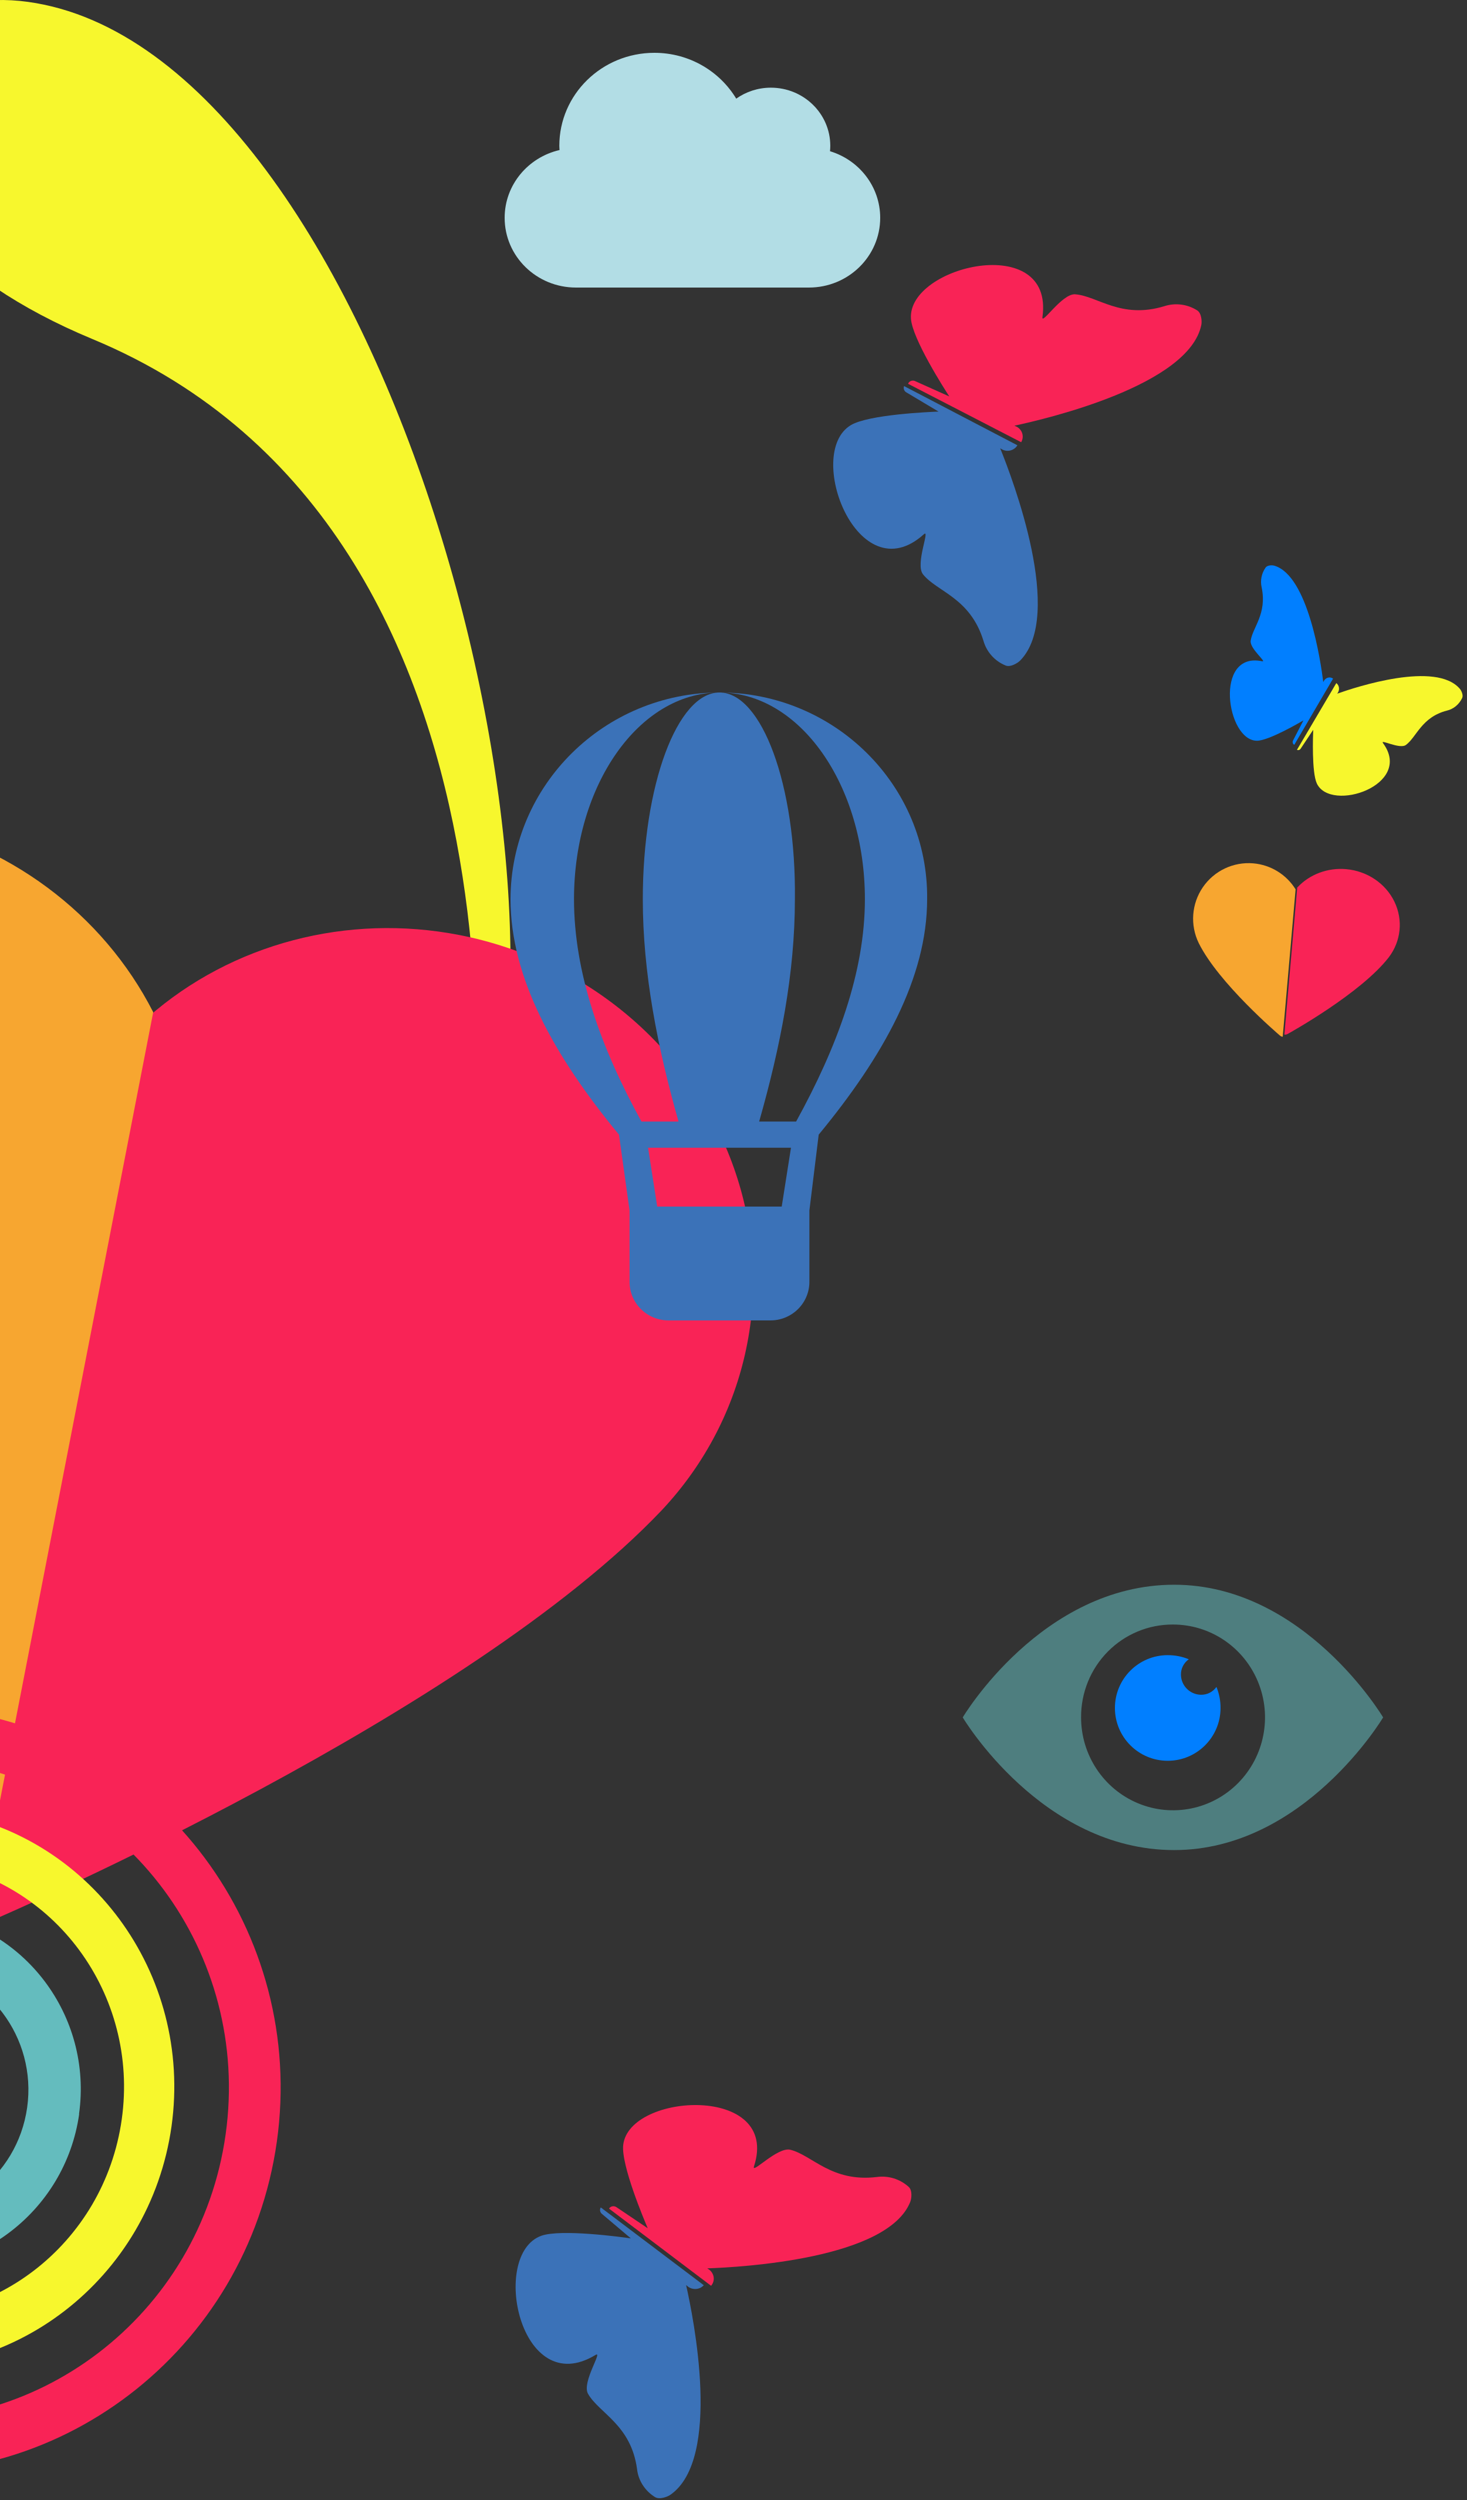 <?xml version="1.0" encoding="UTF-8"?>
<svg width="250px" height="426px" viewBox="0 0 250 426" version="1.1" xmlns="http://www.w3.org/2000/svg" xmlns:xlink="http://www.w3.org/1999/xlink">
    <rect x="0" y="0" width="250" height="426" fill="#333333" stroke="none"/>
    <!-- Generator: Sketch 62 (91390) - https://sketch.com -->
    <title>Group 20</title>
    <desc>Created with Sketch.</desc>
    <g id="Page-1" stroke="none" stroke-width="1" fill="none" fill-rule="evenodd">
        <g id="Products-V02" transform="translate(0, -2152)">
            <g id="Content-with-photo-7" transform="translate(-114, 2141)">
                <g id="Group-20" transform="translate(0, 11)">
                    <path d="M194.064,204 C194.064,204 209.432,90.866 129.757,57.776 C78.95,36.702 86.736,-2.768 117.379,0.154 C177.867,6.291 217.773,153.682 194.064,204" id="Fill-285-Copy" fill="#F7F72D"></path>
                    <path d="M255.447,25.768 C255.475,25.463 255.494,25.154 255.494,24.841 C255.494,19.374 250.959,14.94 245.368,14.94 C243.162,14.94 241.128,15.637 239.465,16.807 C236.646,12.141 231.464,9 225.519,9 C216.572,9 209.317,16.093 209.317,24.841 C209.317,25.086 209.343,25.324 209.354,25.567 C203.993,26.803 200,31.5 200,37.119 C200,43.681 205.441,49 212.152,49 L251.847,49 C258.56,49 264,43.68 264,37.119 C264,31.782 260.4,27.267 255.447,25.768" id="Fill-120" fill="#B2DDE5"></path>
                    <g id="Artboard-5-Copy" transform="translate(192, 354)" fill-rule="nonzero">
                        <path d="M47.652,29.74 C47.833,28.857 46.862,27.76 46.356,27.418 C37.484,21.402 16.781,34.553 12.025,37.724 L12.086,37.551 C12.114,37.484 12.137,37.416 12.156,37.346 C12.445,36.336 11.926,35.263 10.973,34.904 L4.889,56.039 C5.316,56.122 5.733,55.859 5.86,55.427 L7.974,49.366 C8.309,50.834 10.72,61.114 13.044,63.785 C19.168,70.819 40.577,57.095 28.684,47.872 C27.428,46.9 33.878,48.424 35.307,46.695 C37.74,43.747 37.59,37.956 44.306,34.286 C46.035,33.392 47.27,31.715 47.652,29.74" id="Path" fill="#3B72B8" transform="translate(26.282, 45.791) rotate(111) translate(-26.282, -45.791) "></path>
                        <path d="M64.521,24.568 C64.04,24.416 63.522,24.469 63.08,24.716 C62.638,24.962 62.308,25.382 62.164,25.882 C62.144,25.95 62.128,26.019 62.117,26.09 L62.074,26.267 C59.808,20.912 49.571,-1.837 39.104,-1.966 C38.491,-1.972 37.119,-1.622 36.809,-0.791 C36.09,1.058 36.231,3.151 37.192,4.882 C40.82,11.768 37.665,16.458 38.132,20.287 C38.403,22.537 44.537,24.983 42.991,25.064 C28.333,25.837 38.84,49.466 47.587,47.174 C50.906,46.306 58.282,39.212 59.328,38.193 L57.897,44.415 C57.763,44.885 58.02,45.382 58.472,45.525 C58.506,45.528 58.541,45.528 58.576,45.525 L64.614,24.599 L64.521,24.56" id="Path" fill="#F92356" transform="translate(50.151, 22.682) rotate(111) translate(-50.151, -22.682) "></path>
                    </g>
                    <g id="Artboard-5-Copy-2" transform="translate(321, 94.962)" fill-rule="nonzero">
                        <path d="M40.099,20.437 C40.205,19.906 39.638,19.246 39.343,19.039 C34.169,15.414 22.11,23.318 19.34,25.224 L19.375,25.119 C19.391,25.079 19.405,25.038 19.416,24.997 C19.584,24.389 19.28,23.743 18.725,23.526 L15.191,36.242 C15.44,36.292 15.683,36.134 15.757,35.874 L16.985,32.228 C17.182,33.111 18.593,39.299 19.949,40.908 C23.522,45.144 35.992,36.896 29.055,31.339 C28.322,30.754 32.083,31.674 32.914,30.634 C34.331,28.861 34.24,25.376 38.152,23.171 C39.159,22.634 39.878,21.625 40.099,20.437" id="Path" fill="#F7F72D" transform="translate(27.652, 30.087) rotate(15) translate(-27.652, -30.087) "></path>
                        <path d="M20.705,18.544 C20.429,18.452 20.13,18.484 19.876,18.632 C19.622,18.78 19.433,19.033 19.351,19.333 C19.339,19.374 19.33,19.416 19.324,19.459 L19.299,19.565 C17.993,16.342 12.092,2.646 6.073,2.564 C5.721,2.559 4.932,2.769 4.754,3.27 C4.342,4.382 4.424,5.641 4.977,6.684 C7.068,10.829 5.256,13.651 5.527,15.955 C5.684,17.309 9.213,18.784 8.325,18.832 C-0.104,19.29 5.952,33.515 10.98,32.14 C12.889,31.619 17.126,27.353 17.727,26.741 L16.908,30.484 C16.831,30.768 16.979,31.066 17.239,31.153 C17.259,31.155 17.279,31.155 17.299,31.153 L20.759,18.563 L20.705,18.539" id="Path" fill="#017FFF" transform="translate(12.444, 17.398) rotate(15) translate(-12.444, -17.398) "></path>
                    </g>
                    <g id="Artboard-10-Copy-2" transform="translate(278, 269)" fill-rule="nonzero">
                        <g id="Group" opacity="0.55" transform="translate(0, 1.038)" fill="#64BCBE">
                            <g id="Shape">
                                <path d="M36.097,0 C13.489,0 0.066,22.609 0.066,22.609 C0.066,22.609 13.485,45.214 36.097,45.214 C58.261,45.214 71.708,22.609 71.708,22.609 C71.708,22.609 58.261,0 36.097,0 M35.885,6.782 C42.226,6.774 47.948,10.624 50.38,16.538 C52.813,22.451 51.477,29.261 46.996,33.792 C42.515,38.323 35.772,39.681 29.913,37.232 C24.054,34.784 20.233,29.012 20.233,22.609 C20.207,18.407 21.847,14.369 24.787,11.396 C27.728,8.423 31.724,6.762 35.885,6.782"></path>
                            </g>
                        </g>
                        <path d="M35,13.038 C30.029,13.038 26,17.067 26,22.038 C26,27.008 30.029,31.038 35,31.038 C39.97,31.038 44,27.008 44,22.038 C44.007,20.808 43.769,19.589 43.301,18.452 C42.691,19.319 41.686,19.82 40.627,19.787 C38.782,19.741 37.297,18.256 37.251,16.41 C37.219,15.352 37.722,14.348 38.589,13.74 C37.452,13.271 36.233,13.033 35.003,13.041 L35,13.038 Z" id="Path" fill="#017FFF"></path>
                    </g>
                    <g id="Artboard-13-Copy" transform="translate(127, 238.5) rotate(11) translate(-127, -238.5) translate(16, 147)" fill-rule="nonzero">
                        <path d="M159.997,1.326 C140.526,1.308 122.197,10.148 110.586,25.159 C110.538,25.09 110.466,25.029 110.419,24.96 L110.419,182.326 L110.419,182.326 L110.698,182.326 C111.804,182.328 112.883,181.996 113.782,181.377 C116.754,179.357 186.742,131.417 212.524,90.977 C212.561,90.925 212.596,90.871 212.627,90.816 C224.041,72.584 224.362,49.866 213.468,31.342 C202.574,12.819 182.149,1.354 159.997,1.326" id="Path" fill="#F92356"></path>
                        <path d="M61.946,0.545 C39.709,0.539 19.191,12.003 8.251,30.548 C-2.69,49.093 -2.358,71.844 9.119,90.089 C9.151,90.144 9.186,90.197 9.223,90.249 C35.085,130.651 105.232,178.591 108.205,180.612 C109.101,181.221 110.173,181.548 111.272,181.545 L111.272,24.186 C99.636,9.302 81.358,0.542 61.946,0.545" id="Path" fill="#F7A630"></path>
                    </g>
                    <g id="Artboard-13-Copy" transform="translate(334.777, 162.048) rotate(5) translate(-334.777, -162.048) translate(316.777, 146.548)" fill-rule="nonzero">
                        <path d="M25.389,0.856 C22.231,0.853 19.259,2.269 17.376,4.674 C17.369,4.663 17.357,4.653 17.349,4.642 L17.349,29.856 L17.349,29.856 L17.394,29.856 C17.574,29.856 17.749,29.803 17.895,29.704 C18.377,29.38 29.726,21.699 33.907,15.22 C33.913,15.211 33.918,15.203 33.924,15.194 C35.774,12.273 35.826,8.633 34.06,5.665 C32.293,2.697 28.981,0.86 25.389,0.856" id="Path" fill="#F92356"></path>
                        <path d="M9.544,1.25 C6.138,1.249 2.996,3.086 1.32,6.057 C-0.355,9.028 -0.305,12.674 1.453,15.597 C1.458,15.606 1.463,15.614 1.469,15.623 C5.43,22.096 16.173,29.777 16.628,30.101 C16.766,30.198 16.93,30.251 17.098,30.25 L17.098,5.038 C15.316,2.653 12.517,1.25 9.544,1.25" id="Path" fill="#F7A630"></path>
                    </g>
                    <g id="Artboard-18-Copy" transform="translate(127, 360) scale(-1, 1) rotate(-188) translate(-127, -360) translate(92, 294)" fill-rule="nonzero">
                        <path d="M69.534,65.846 C69.502,29.787 40.679,0.563 5.113,0.53 C3.952,0.511 2.834,0.97 2.013,1.803 C1.192,2.635 0.74,3.769 0.758,4.945 C0.739,6.134 1.187,7.281 2.005,8.132 C2.822,8.984 3.941,9.47 5.113,9.483 C35.823,9.483 60.718,34.724 60.718,65.861 C60.718,96.998 35.823,122.239 5.113,122.239 C2.853,122.427 1.113,124.341 1.113,126.64 C1.113,128.938 2.853,130.853 5.113,131.041 C40.648,131.177 69.534,101.89 69.534,65.861" id="Path" fill="#F92356"></path>
                        <path d="M51.397,65.95 C51.373,39.624 30.47,18.289 4.68,18.267 C3.06,18.121 1.498,18.92 0.644,20.333 C-0.21,21.745 -0.21,23.529 0.644,24.942 C1.498,26.354 3.06,27.154 4.68,27.007 C25.749,27.007 42.83,44.443 42.83,65.95 C42.83,87.458 25.749,104.893 4.68,104.893 C3.066,104.758 1.514,105.561 0.667,106.97 C-0.181,108.378 -0.181,110.153 0.667,111.562 C1.514,112.97 3.066,113.773 4.68,113.638 C30.471,113.614 51.373,92.278 51.397,65.95" id="Path" fill="#F7F72D"></path>
                        <path d="M35.52,65.838 C35.501,48.901 21.752,35.18 4.795,35.174 C2.511,35.361 0.754,37.266 0.754,39.555 C0.754,41.843 2.511,43.749 4.795,43.935 C16.83,43.935 26.587,53.68 26.587,65.701 C26.587,77.722 16.83,87.467 4.795,87.467 C2.511,87.654 0.754,89.559 0.754,91.848 C0.754,94.136 2.511,96.041 4.795,96.228 C21.79,96.502 35.495,82.676 35.495,65.838" id="Path" fill="#64BCBE"></path>
                    </g>
                    <path d="M253.519,193.344 C264.554,179.969 271.998,166.594 271.998,153.218 C272.226,133.825 256.22,118 236.607,118 C250.356,118 261.392,133.825 261.392,153.218 C261.392,165.702 256.658,178.407 249.671,191.113 L243.373,191.113 C246.981,178.407 249.462,165.924 249.462,153.218 C249.69,133.825 243.83,118 236.615,118 C229.4,118 223.543,133.825 223.543,153.218 C223.543,165.702 226.021,178.407 229.632,191.113 L223.315,191.113 C216.324,178.407 211.819,165.702 211.819,153.218 C211.819,133.825 222.854,118 236.611,118 C216.961,118.041 201.042,133.785 201,153.218 C201,166.594 208.436,179.969 219.483,193.344 L221.287,206.272 L221.287,218.315 C221.254,220.097 221.956,221.816 223.231,223.076 C224.505,224.337 226.243,225.031 228.045,224.999 L245.169,224.999 C246.972,225.032 248.711,224.338 249.986,223.078 C251.262,221.817 251.964,220.098 251.932,218.315 L251.932,206.272 L253.519,193.344 Z M224.441,195.572 L248.796,195.572 L247.217,205.602 L226.002,205.602 L224.441,195.572 Z" id="Shape" fill="#3B72B8" fill-rule="nonzero" style="mix-blend-mode: multiply;"></path>
                    <g id="Artboard-5-Copy-17" transform="translate(250, 42)" fill-rule="nonzero">
                        <path d="M45.614,31.173 C45.799,30.301 44.816,29.22 44.304,28.883 C35.317,22.962 14.288,35.991 9.457,39.132 L9.519,38.961 C9.547,38.895 9.571,38.827 9.59,38.759 C9.886,37.76 9.361,36.702 8.395,36.35 L2.179,57.231 C2.611,57.313 3.035,57.052 3.165,56.625 L5.322,50.635 C5.659,52.085 8.082,62.23 10.435,64.862 C16.632,71.794 38.378,58.198 26.333,49.116 C25.062,48.16 31.602,49.651 33.054,47.941 C35.529,45.024 35.39,39.307 42.209,35.669 C43.966,34.783 45.222,33.124 45.614,31.173" id="Path" fill="#3B72B8" transform="translate(23.908, 47.061) rotate(101) translate(-23.908, -47.061) "></path>
                        <path d="M56.998,21.315 C56.517,21.166 55.997,21.219 55.555,21.465 C55.112,21.711 54.781,22.128 54.636,22.625 C54.615,22.692 54.599,22.761 54.588,22.831 L54.545,23.008 C52.288,17.695 42.091,-4.875 31.615,-4.981 C31.001,-4.987 29.627,-4.636 29.315,-3.81 C28.592,-1.972 28.729,0.106 29.686,1.824 C33.303,8.654 30.135,13.319 30.595,17.12 C30.861,19.354 36.995,21.77 35.448,21.853 C20.775,22.653 31.242,46.096 40.001,43.801 C43.325,42.931 50.723,35.871 51.771,34.857 L50.326,41.039 C50.191,41.507 50.447,41.999 50.899,42.14 C50.933,42.143 50.968,42.143 51.003,42.14 L57.091,21.346 L56.998,21.307" id="Path" fill="#F92356" transform="translate(42.607, 19.489) rotate(101) translate(-42.607, -19.489) "></path>
                    </g>
                </g>
            </g>
        </g>
    </g>
</svg>